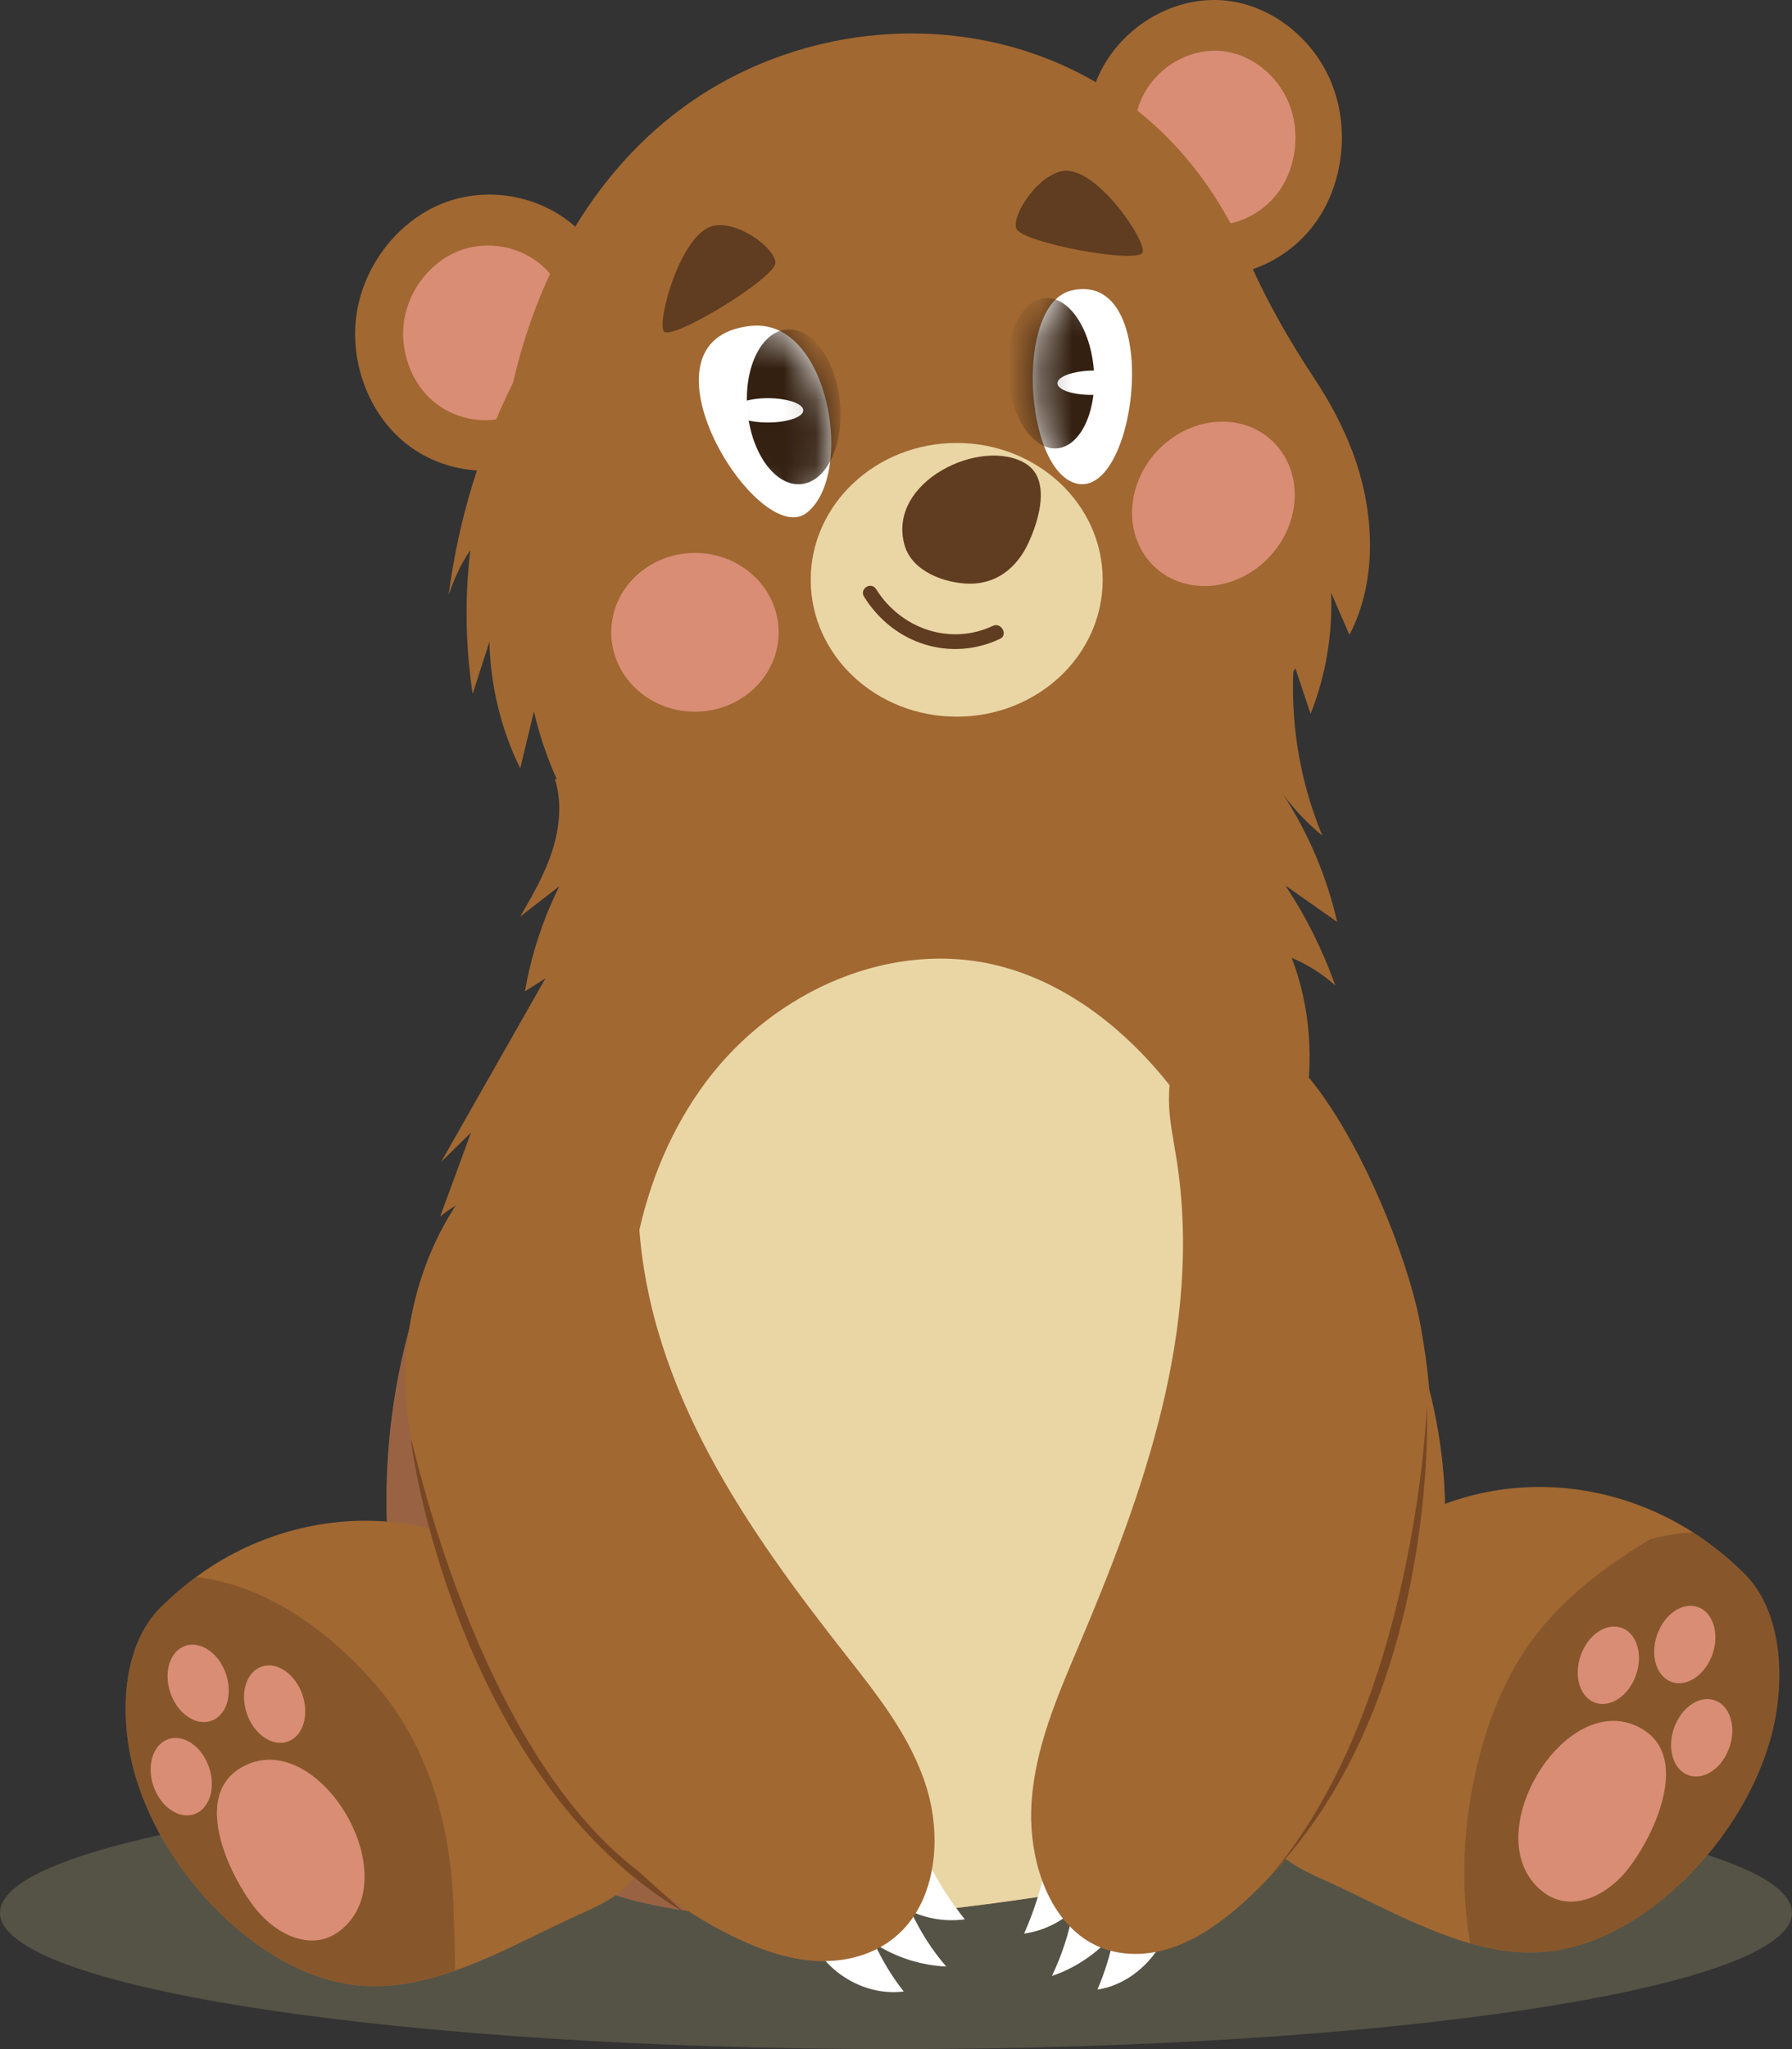 <svg width="56" height="64" viewBox="0 0 56 64" fill="none" xmlns="http://www.w3.org/2000/svg">
<rect x="0" y="0" width="56" height="64" fill="#333333" stroke="none"/>
<path opacity="0.3" d="M28 64C43.464 64 56 62.094 56 59.743C56 57.391 43.464 55.485 28 55.485C12.536 55.485 0 57.391 0 59.743C0 62.094 12.536 64 28 64Z" fill="#A69F74"/>
<path d="M41.606 2.584C41.034 1.184 39.726 0.167 38.311 0.019C36.897 -0.129 35.432 0.597 34.614 1.847C34.233 2.43 33.984 3.14 34.048 3.85C34.108 4.524 34.438 5.131 34.761 5.713L37.363 8.571C38.769 8.8 40.267 8.144 41.128 6.927C41.989 5.711 42.178 3.984 41.606 2.584Z" fill="#A16832"/>
<path d="M40.275 3.218C39.913 2.333 39.086 1.69 38.192 1.596C37.297 1.503 36.371 1.962 35.855 2.752C35.614 3.121 35.456 3.57 35.496 4.018C35.535 4.445 35.743 4.829 35.947 5.197L37.593 7.003C38.481 7.148 39.429 6.733 39.973 5.964C40.517 5.195 40.637 4.103 40.275 3.218Z" fill="#D98D74"/>
<g opacity="0.4">
<path d="M40.275 3.218C39.913 2.333 39.086 1.69 38.192 1.596C38.158 1.593 38.125 1.595 38.092 1.593C38.626 2.129 38.984 2.836 39 3.656C39.015 4.477 38.659 5.237 38.133 5.812C37.863 6.106 37.526 6.365 37.151 6.476C37.14 6.48 37.128 6.479 37.117 6.482L37.592 7.003C38.481 7.148 39.428 6.733 39.972 5.964C40.517 5.195 40.636 4.103 40.275 3.218Z" fill="#D98D74"/>
</g>
<path d="M11.151 9.757C11.394 8.241 12.464 6.889 13.844 6.348C15.224 5.806 16.86 6.096 17.972 7.075C18.49 7.532 18.906 8.149 19.009 8.853C19.107 9.523 18.92 10.203 18.735 10.857L16.804 14.354C15.452 14.971 13.798 14.758 12.651 13.824C11.504 12.889 10.909 11.272 11.151 9.757Z" fill="#A16832"/>
<path d="M12.633 9.995C12.786 9.037 13.462 8.182 14.335 7.84C15.207 7.498 16.242 7.681 16.945 8.3C17.273 8.589 17.535 8.979 17.601 9.424C17.663 9.847 17.544 10.277 17.427 10.691L16.206 12.902C15.351 13.292 14.306 13.158 13.581 12.567C12.855 11.976 12.479 10.953 12.633 9.995Z" fill="#D98D74"/>
<g opacity="0.4">
<path d="M15.366 12.427C14.934 12.157 14.636 11.692 14.494 11.184C14.371 10.746 14.369 10.208 14.504 9.773C14.66 9.269 14.932 8.884 15.332 8.58C15.574 8.397 15.875 8.275 16.166 8.212C16.349 8.172 16.538 8.147 16.727 8.134C16.038 7.653 15.122 7.531 14.335 7.84C13.462 8.182 12.786 9.037 12.633 9.995C12.479 10.953 12.855 11.976 13.581 12.567C14.306 13.158 15.351 13.292 16.206 12.902L16.359 12.625C16.021 12.673 15.675 12.62 15.366 12.427Z" fill="#D98D74"/>
</g>
<path d="M40.748 34.809C41.071 33.184 40.957 31.455 40.366 29.918C40.859 30.123 41.321 30.416 41.727 30.78C41.334 29.673 40.809 28.62 40.167 27.657C40.707 28.037 41.247 28.416 41.788 28.796C41.459 27.367 40.88 26.005 40.091 24.803C40.449 25.29 40.865 25.727 41.325 26.101C40.655 24.504 40.343 22.736 40.415 20.986C40.437 20.948 40.456 20.907 40.479 20.869C40.636 21.345 40.796 21.821 40.956 22.296C41.431 21.107 41.648 19.803 41.598 18.514C41.787 18.952 41.976 19.389 42.169 19.83C43.071 18.104 42.953 15.925 42.258 14.092C41.944 13.267 41.527 12.5 41.045 11.779C40.304 10.651 39.623 9.474 39.07 8.227C38.568 7.092 37.958 6.014 37.184 5.074C33.569 0.663 27.334 -0.043 22.61 2.55C19.134 4.46 16.934 8.008 16.036 11.951C15.006 14.011 14.318 16.27 14.022 18.587C14.182 18.084 14.41 17.605 14.699 17.176C14.521 18.664 14.546 20.183 14.771 21.667C14.945 21.126 15.12 20.586 15.295 20.041C15.327 21.418 15.658 22.779 16.257 23.996C16.4 23.401 16.542 22.81 16.685 22.216C16.853 22.948 17.097 23.661 17.402 24.344L17.342 24.333C17.571 25.06 17.489 25.867 17.253 26.592C17.018 27.316 16.637 27.974 16.259 28.625C16.667 28.308 17.075 27.991 17.483 27.675C16.97 28.702 16.605 29.814 16.406 30.96C16.619 30.825 16.833 30.691 17.047 30.556C15.961 32.466 14.875 34.375 13.789 36.285C14.099 35.98 14.41 35.675 14.72 35.371C14.399 36.245 14.079 37.12 13.758 37.994C13.982 37.807 14.223 37.656 14.471 37.518C14.312 37.785 14.145 38.042 14 38.326C13.729 38.851 13.483 39.411 13.266 40.01C12.346 42.541 11.95 45.322 12.114 48.057C12.442 53.538 15.166 58.283 20.029 59.414C21.006 59.644 22.029 59.779 23.081 59.852C25.22 60.001 27.459 59.867 29.637 59.617C31.181 59.445 32.692 59.215 34.115 58.989C34.928 58.858 35.74 58.682 36.539 58.452C38.396 57.922 40.168 57.086 41.616 55.824C43.241 54.405 44.461 52.441 44.938 49.76C45.936 44.14 43.384 39.237 40.748 34.809Z" fill="#A16832"/>
<path opacity="0.3" d="M44.687 43.5C42.323 45.716 39.482 47.244 36.089 47.617C33.048 47.951 29.509 47.678 26.63 46.537C25.316 46.016 23.705 45.275 22.97 43.907C22.327 42.71 22.476 41.154 22.63 39.839C22.709 39.168 22.891 38.363 22.775 37.658C22.457 37.694 22.126 37.574 21.858 37.34C21.007 36.595 20.321 35.703 19.971 34.571C19.616 33.426 19.675 32.163 19.596 30.974C19.503 29.6 19.773 28.329 20.551 27.218C21.171 26.332 21.95 25.634 22.776 24.987C22.709 24.907 22.637 24.831 22.576 24.745C19.765 25.402 17.447 22.551 17.466 19.657C17.475 18.387 18.022 16.718 19.164 16.087C18.974 15.955 18.779 15.826 18.613 15.662C17.995 15.049 17.618 14.156 17.547 13.262C17.392 11.284 18.574 9.359 19.475 7.741C20.429 6.028 21.448 4.358 22.431 2.664C19.063 4.597 16.918 8.079 16.036 11.951C15.006 14.011 14.318 16.27 14.022 18.587C14.182 18.085 14.41 17.605 14.699 17.176C14.521 18.664 14.546 20.183 14.771 21.667C14.945 21.126 15.12 20.586 15.295 20.041C15.327 21.418 15.658 22.78 16.257 23.996C16.4 23.401 16.542 22.811 16.685 22.216C16.853 22.948 17.097 23.661 17.402 24.344L17.342 24.333C17.571 25.06 17.489 25.867 17.253 26.592C17.018 27.316 16.637 27.974 16.259 28.625C16.667 28.308 17.075 27.992 17.483 27.675C16.97 28.702 16.605 29.814 16.406 30.96C16.619 30.826 16.833 30.691 17.047 30.556C15.961 32.466 14.875 34.375 13.789 36.285C14.099 35.98 14.41 35.676 14.72 35.371C14.399 36.245 14.079 37.12 13.758 37.994C13.982 37.807 14.223 37.656 14.471 37.518C14.312 37.785 14.145 38.042 14 38.326C13.729 38.851 13.483 39.411 13.266 40.01C12.346 42.541 11.95 45.322 12.114 48.057C12.442 53.538 15.166 58.283 20.029 59.414C21.006 59.645 22.029 59.779 23.081 59.852C25.22 60.001 27.459 59.867 29.637 59.618C31.181 59.445 32.692 59.215 34.115 58.989C34.928 58.858 35.74 58.682 36.539 58.452C38.396 57.922 40.168 57.086 41.616 55.824C43.241 54.405 44.461 52.441 44.938 49.76C45.327 47.568 45.172 45.487 44.687 43.5Z" fill="#A16832"/>
<g opacity="0.39">
<path d="M29.637 59.617C27.459 59.867 25.22 60.001 23.081 59.851C22.029 59.778 21.006 59.644 20.029 59.414C15.166 58.282 12.442 53.538 12.114 48.057C11.95 45.322 12.346 42.541 13.266 40.009C13.483 39.411 13.729 38.851 14 38.325C15.373 37.34 16.859 36.546 18.417 35.967C18.674 35.874 18.952 35.782 19.209 35.874C19.8 36.082 19.797 36.968 19.726 37.631C19.426 40.493 20.075 43.396 21.152 46.031C22.229 48.666 23.726 51.075 25.212 53.469C26.549 55.617 27.936 57.818 29.637 59.617Z" fill="#8D5B5C"/>
</g>
<path d="M34.459 18.109C34.459 20.47 32.417 22.383 29.898 22.383C27.378 22.383 25.336 20.47 25.336 18.109C25.336 15.749 27.378 13.835 29.898 13.835C32.417 13.835 34.459 15.749 34.459 18.109Z" fill="#EAD6A5"/>
<g opacity="0.3">
<path d="M30.456 21.418C28.908 21.312 27.336 20.714 26.527 19.195C26.09 18.376 26.076 17.521 26.218 16.611C26.29 16.155 26.408 15.709 26.495 15.27C25.776 16.025 25.336 17.018 25.336 18.109C25.336 20.47 27.378 22.383 29.898 22.383C31.505 22.383 32.915 21.603 33.728 20.426C32.792 21.158 31.607 21.497 30.456 21.418Z" fill="#EAD6A5"/>
</g>
<path d="M40.184 14.33C40.821 15.515 40.322 17.107 39.071 17.884C37.819 18.662 36.289 18.331 35.653 17.145C35.016 15.959 35.515 14.368 36.766 13.59C38.018 12.813 39.548 13.144 40.184 14.33Z" fill="#D98D74"/>
<path d="M21.717 22.229C23.162 22.229 24.333 21.119 24.333 19.749C24.333 18.38 23.162 17.27 21.717 17.27C20.272 17.27 19.101 18.38 19.101 19.749C19.101 21.119 20.272 22.229 21.717 22.229Z" fill="#D98D74"/>
<path d="M39.211 48.251C38.59 50.344 37.55 52.272 36.933 54.37C36.553 55.677 36.356 57.112 36.54 58.453C35.74 58.683 34.927 58.857 34.114 58.989C30.682 59.534 26.73 60.103 23.079 59.849C23.022 59.558 22.987 59.266 22.961 58.975C22.874 57.846 22.965 56.712 22.939 55.583C22.878 53.109 22.213 50.659 21.029 48.542L21.698 49.459C20.828 47.851 20.189 46.115 19.862 44.285C19.21 40.65 19.905 36.67 22.07 33.782C24.229 30.899 27.919 29.305 31.263 30.18C33.462 30.753 35.364 32.301 36.781 34.196C39.67 38.068 40.614 43.524 39.211 48.251Z" fill="#EAD6A5"/>
<g opacity="0.4">
<path d="M37.065 53.984C36.529 54.269 35.965 54.472 35.341 54.46C34.907 54.452 34.456 54.31 34.144 53.97C33.992 53.804 33.873 53.585 33.805 53.364C33.776 53.375 33.756 53.378 33.72 53.395C33.514 53.493 33.321 53.635 33.13 53.76C32.764 53.999 32.408 54.257 32.019 54.451C31.56 54.679 31.082 54.804 30.576 54.709C30.357 54.668 30.156 54.591 29.964 54.463C29.901 54.421 29.791 54.291 29.685 54.181C29.631 54.388 28.933 54.689 28.747 54.741C28.338 54.855 27.912 54.852 27.527 54.661C26.143 53.974 26.802 52.545 26.846 51.345C26.214 51.174 25.731 50.719 25.652 49.862C25.606 49.365 25.691 48.869 25.807 48.39C25.822 48.33 25.876 48.047 25.93 47.806C24.72 47.433 24.241 46.356 24.451 45.079C24.498 44.795 24.577 44.516 24.606 44.229C24.236 44.019 23.871 43.524 23.798 43.3C23.517 42.441 23.971 41.455 24.461 40.738C23.995 40.562 23.624 40.151 23.494 39.632C23.296 38.838 23.655 37.725 24.077 36.955C23.769 36.951 23.45 36.891 23.19 36.813C22.624 36.644 22.276 35.986 22.432 35.376C22.798 33.945 23.655 32.817 24.356 31.586C23.492 32.184 22.712 32.925 22.069 33.782C19.905 36.67 19.21 40.65 19.862 44.285C20.189 46.115 20.828 47.851 21.698 49.459L21.029 48.542C22.214 50.659 22.878 53.109 22.939 55.583C22.965 56.712 22.873 57.846 22.961 58.975C22.987 59.266 23.022 59.558 23.079 59.849C26.73 60.103 30.682 59.534 34.113 58.989C34.926 58.857 35.74 58.683 36.54 58.452C36.356 57.112 36.553 55.677 36.933 54.37C36.972 54.239 37.024 54.114 37.065 53.984Z" fill="#EAD6A5"/>
</g>
<path d="M20.119 57.916C19.852 59.041 18.939 59.412 18.034 59.826C17.588 60.029 17.124 60.254 16.652 60.485C14.812 61.383 12.809 62.305 10.846 61.966C9.447 61.727 8.162 60.95 7.096 59.963C5.784 58.745 4.695 57.136 4.193 55.339C3.738 53.693 3.769 51.445 5.028 50.194C5.216 50.01 5.408 49.831 5.609 49.662C5.933 49.389 6.265 49.145 6.614 48.919C10.326 46.548 15.266 47.117 18.134 50.828C18.96 51.901 19.573 53.171 19.892 54.544C20.141 55.612 20.377 56.825 20.119 57.916Z" fill="#A16832"/>
<g opacity="0.3">
<path d="M19.861 54.44C19.82 54.52 19.783 54.602 19.735 54.68C19.095 55.713 17.956 56.869 16.809 57.159C16.673 57.193 16.273 57.195 16.204 57.22C15.98 57.301 15.767 57.52 15.547 57.629C15.438 57.684 14.449 57.886 14.099 57.85C14.04 57.924 13.98 57.998 13.924 58.075C13.745 58.303 13.576 58.501 13.348 58.677C12.912 59.014 12.38 59.191 11.843 59.1C11.597 59.059 11.383 58.983 11.158 58.862C11.06 58.809 10.877 58.641 10.761 58.608C10.786 58.65 10.514 58.794 10.434 58.852C10.201 59.019 9.959 59.18 9.688 59.268C8.79 59.561 7.797 59.199 7.007 58.737C6.229 58.282 5.419 57.605 4.752 56.803C5.33 58.007 6.153 59.087 7.096 59.962C8.162 60.95 9.448 61.726 10.847 61.966C12.81 62.305 14.812 61.383 16.652 60.484C17.125 60.254 17.588 60.028 18.034 59.826C18.939 59.412 19.853 59.04 20.119 57.916C20.377 56.825 20.141 55.611 19.892 54.544C19.884 54.509 19.87 54.475 19.861 54.44Z" fill="#A16832"/>
</g>
<g opacity="0.39">
<path d="M14.178 59.755C14.119 57.072 13.415 54.511 11.67 52.538C10.199 50.875 8.282 49.509 6.137 49.255C5.959 49.386 5.781 49.517 5.609 49.662C5.408 49.831 5.216 50.01 5.028 50.193C3.769 51.444 3.738 53.693 4.193 55.339C4.695 57.136 5.784 58.744 7.095 59.962C8.162 60.95 9.447 61.726 10.846 61.966C11.97 62.16 13.106 61.937 14.217 61.545C14.225 60.938 14.191 60.328 14.178 59.755Z" fill="#603C20"/>
</g>
<path d="M7.019 52.173C7.284 52.803 7.13 53.493 6.674 53.716C6.218 53.939 5.633 53.61 5.367 52.981C5.102 52.352 5.256 51.661 5.712 51.438C6.168 51.215 6.753 51.544 7.019 52.173Z" fill="#D98D74"/>
<path d="M9.408 52.821C9.674 53.45 9.52 54.141 9.064 54.364C8.608 54.587 8.023 54.258 7.757 53.629C7.491 52.999 7.645 52.309 8.101 52.086C8.557 51.863 9.142 52.192 9.408 52.821Z" fill="#D98D74"/>
<path d="M10.829 56.688C11.543 57.92 11.692 59.5 10.6 60.319C9.737 60.967 8.655 60.421 8.034 59.67C7.219 58.684 5.986 56.179 7.484 55.24C8.701 54.478 10.078 55.391 10.829 56.688Z" fill="#D98D74"/>
<path d="M6.49 55.087C6.756 55.716 6.602 56.407 6.146 56.63C5.69 56.853 5.105 56.523 4.839 55.894C4.573 55.265 4.728 54.574 5.184 54.351C5.639 54.128 6.225 54.458 6.49 55.087Z" fill="#D98D74"/>
<g opacity="0.4">
<path d="M7.12 53.086C7.059 53.37 6.905 53.603 6.674 53.716C6.218 53.939 5.633 53.61 5.367 52.981C5.102 52.352 5.256 51.661 5.712 51.438C4.898 52.726 6.563 53.92 7.12 53.086Z" fill="#D98D74"/>
<path d="M9.521 53.672C9.47 53.984 9.312 54.243 9.064 54.364C8.608 54.587 8.023 54.258 7.757 53.629C7.491 52.999 7.645 52.309 8.101 52.086C7.673 53.61 8.74 54.598 9.521 53.672Z" fill="#D98D74"/>
<path d="M8.795 59.024C7.606 58.539 6.989 57.178 6.929 55.876C6.415 57.025 7.365 58.86 8.034 59.67C8.655 60.421 9.737 60.967 10.6 60.319C11.172 59.89 11.397 59.252 11.386 58.565C10.795 59.247 9.581 59.344 8.795 59.024Z" fill="#D98D74"/>
<path d="M6.605 55.922C6.557 56.241 6.398 56.507 6.146 56.63C5.69 56.853 5.105 56.523 4.839 55.894C4.573 55.265 4.728 54.574 5.184 54.351C4.557 55.514 6.061 56.974 6.605 55.922Z" fill="#D98D74"/>
</g>
<path d="M39.409 56.861C39.675 57.986 40.589 58.357 41.494 58.771C41.94 58.973 42.403 59.199 42.876 59.429C44.716 60.328 46.718 61.25 48.681 60.911C50.08 60.671 51.365 59.895 52.432 58.907C53.744 57.689 54.832 56.081 55.335 54.284C55.79 52.638 55.759 50.389 54.5 49.138C54.312 48.955 54.12 48.776 53.919 48.607C53.595 48.334 53.263 48.09 52.913 47.864C49.202 45.493 44.261 46.062 41.393 49.773C40.567 50.846 39.955 52.116 39.636 53.489C39.387 54.557 39.151 55.77 39.409 56.861Z" fill="#A16832"/>
<g opacity="0.3">
<path d="M50.833 58.583C50.303 58.519 49.798 58.385 49.312 58.144C48.943 57.961 48.628 57.69 48.283 57.468C47.813 57.45 47.418 57.372 46.989 57.043C46.807 56.903 46.66 56.737 46.527 56.558C46.097 56.598 45.672 56.521 45.284 56.251C45.033 56.075 44.845 55.833 44.663 55.583C44.037 55.833 43.351 55.822 42.81 55.27C42.175 54.621 42.067 53.578 42.049 52.687C42.023 51.38 42.16 49.974 42.434 48.649C42.066 48.987 41.715 49.357 41.394 49.773C40.567 50.846 39.955 52.115 39.636 53.489C39.387 54.557 39.151 55.77 39.409 56.861C39.675 57.985 40.589 58.357 41.494 58.771C41.94 58.973 42.403 59.199 42.875 59.429C44.716 60.328 46.718 61.25 48.681 60.911C50.08 60.671 51.365 59.895 52.432 58.907C52.622 58.731 52.805 58.545 52.984 58.353C52.286 58.569 51.557 58.669 50.833 58.583Z" fill="#A16832"/>
</g>
<g opacity="0.39">
<path d="M54.5 49.138C54.312 48.955 54.12 48.776 53.919 48.607C53.595 48.334 53.263 48.089 52.913 47.864C52.458 47.88 52.003 47.96 51.558 48.081C50.975 48.435 50.404 48.812 49.859 49.233C48.865 50.002 47.969 50.94 47.329 52.071C46.701 53.181 46.289 54.431 46.037 55.699C45.713 57.321 45.657 59.048 45.944 60.695C46.851 60.952 47.77 61.069 48.681 60.911C50.08 60.671 51.366 59.895 52.432 58.908C53.744 57.69 54.832 56.081 55.335 54.284C55.79 52.638 55.759 50.389 54.5 49.138Z" fill="#603C20"/>
</g>
<path d="M51.824 50.959C51.558 51.589 51.712 52.279 52.168 52.502C52.624 52.725 53.209 52.396 53.475 51.767C53.74 51.138 53.586 50.447 53.13 50.224C52.675 50.001 52.089 50.33 51.824 50.959Z" fill="#D98D74"/>
<g opacity="0.3">
<path d="M51.695 51.642C51.71 52.028 51.878 52.36 52.169 52.502C52.625 52.725 53.21 52.396 53.476 51.767C53.741 51.138 53.587 50.447 53.131 50.224C53.826 51.681 52.086 52.847 51.695 51.642Z" fill="#D98D74"/>
</g>
<path d="M49.435 51.607C49.169 52.236 49.323 52.928 49.779 53.15C50.235 53.373 50.82 53.044 51.086 52.415C51.352 51.786 51.198 51.095 50.742 50.872C50.286 50.649 49.701 50.978 49.435 51.607Z" fill="#D98D74"/>
<g opacity="0.4">
<path d="M49.309 52.343C49.336 52.706 49.502 53.014 49.779 53.15C50.235 53.373 50.82 53.044 51.086 52.414C51.352 51.785 51.198 51.094 50.742 50.871C51.306 52.267 49.935 53.616 49.309 52.343Z" fill="#D98D74"/>
</g>
<path d="M48.013 55.474C47.299 56.706 47.15 58.286 48.242 59.105C49.106 59.753 50.188 59.206 50.808 58.456C51.623 57.47 52.857 54.965 51.358 54.026C50.142 53.264 48.764 54.176 48.013 55.474Z" fill="#D98D74"/>
<g opacity="0.3">
<path d="M51.665 56.841C51.299 57.316 50.732 57.641 50.231 57.925C49.657 58.25 48.971 58.538 48.339 58.231C47.676 57.908 47.552 57.144 47.612 56.395C47.301 57.413 47.409 58.48 48.242 59.105C49.105 59.753 50.187 59.207 50.808 58.456C51.167 58.022 51.607 57.292 51.859 56.532C51.803 56.639 51.741 56.743 51.665 56.841Z" fill="#D98D74"/>
</g>
<path d="M52.352 53.873C52.086 54.502 52.24 55.193 52.696 55.416C53.152 55.639 53.737 55.309 54.003 54.68C54.269 54.051 54.115 53.36 53.659 53.137C53.203 52.914 52.618 53.244 52.352 53.873Z" fill="#D98D74"/>
<g opacity="0.3">
<path d="M52.223 54.465C52.213 54.888 52.384 55.263 52.697 55.416C53.153 55.639 53.738 55.309 54.004 54.68C54.27 54.051 54.116 53.36 53.66 53.137C54.289 54.423 52.827 55.907 52.223 54.465Z" fill="#D98D74"/>
</g>
<path d="M28.914 57.966C29.248 58.678 29.665 59.344 30.15 59.947C29.581 60.025 28.994 59.937 28.466 59.696C28.752 60.325 29.125 60.907 29.569 61.42C28.782 61.387 28.004 61.138 27.329 60.704C27.574 61.241 27.881 61.744 28.242 62.2C27.17 62.338 26.046 61.77 25.461 60.794L28.914 57.966Z" fill="white"/>
<path d="M28.1 60.385C27.451 60.993 26.57 61.258 25.707 61.25H25.619C24.727 61.227 23.86 60.93 23.045 60.547C20.887 59.532 19.029 57.877 17.568 55.894C16.518 54.469 15.707 52.893 15.028 51.234C14.011 48.765 12.803 46.226 12.678 43.477C12.583 41.3 13.218 39.069 14.444 37.359C14.991 36.589 15.659 35.925 16.43 35.415C17.183 34.918 18.163 34.578 18.923 35.06C19.389 35.352 19.668 35.905 19.8 36.47C19.929 37.031 19.929 37.619 19.965 38.196C20.292 43.449 23.387 47.813 26.426 51.68C27.421 52.944 28.453 54.235 28.945 55.799C29.44 57.368 29.261 59.303 28.1 60.385Z" fill="#A16832"/>
<g opacity="0.3">
<path d="M29.19 57.207C28.915 58.274 28.522 59.292 27.396 59.593C26.555 59.818 25.571 59.61 24.822 59.161C24.393 58.905 24.137 58.584 23.915 58.231C23.32 58.564 22.691 58.622 22.045 57.959C21.353 57.249 20.964 56.234 20.572 55.255C20.12 55.517 19.624 55.593 19.089 55.204C18.745 54.955 18.55 54.585 18.429 54.175C17.801 53.602 17.371 52.812 17.134 51.902C16.961 51.237 17.005 50.551 16.878 49.889C16.828 49.628 16.697 49.529 16.546 49.293C16.35 48.987 16.242 48.674 16.184 48.312C16.089 47.712 15.414 47.521 15.118 46.998C14.951 46.703 14.853 46.347 14.857 46.001C14.86 45.805 14.906 45.599 14.959 45.411C14.985 45.319 15.016 45.115 15.07 45.145C14.936 44.921 14.621 44.706 14.487 44.495C14.262 44.14 14.144 43.727 14.107 43.301C14.044 42.568 14.252 41.87 14.459 41.181C14.576 39.574 15.009 37.984 15.254 36.396C14.962 36.694 14.689 37.014 14.444 37.359C13.218 39.069 12.583 41.301 12.678 43.477C12.803 46.226 14.011 48.765 15.028 51.234C15.707 52.893 16.518 54.469 17.568 55.895C19.029 57.877 20.887 59.532 23.045 60.547C23.86 60.93 24.727 61.227 25.619 61.25H25.707C26.57 61.258 27.451 60.994 28.1 60.385C28.929 59.613 29.25 58.405 29.19 57.207Z" fill="#A16832"/>
</g>
<path d="M21.358 59.716C14.238 55.485 12.79 44.964 12.846 44.952C12.899 44.941 14.837 54.529 19.928 58.428C19.959 58.452 21.375 59.726 21.358 59.716Z" fill="#774724"/>
<path d="M32.735 58.066C32.575 58.872 32.329 59.655 32.004 60.392C32.557 60.316 33.091 60.069 33.535 59.684C33.403 60.393 33.179 61.08 32.873 61.715C33.608 61.469 34.286 61.009 34.828 60.39C34.714 60.995 34.534 61.585 34.295 62.14C35.335 61.989 36.269 61.114 36.607 59.975L32.735 58.066Z" fill="white"/>
<path d="M44.315 47.869C44.044 49.721 43.634 51.528 42.964 53.246C42.033 55.64 40.653 57.811 38.849 59.429C38.165 60.039 37.416 60.572 36.586 60.845C35.755 61.117 34.828 61.105 34.058 60.66C33.858 60.545 33.673 60.404 33.505 60.239C32.557 59.326 32.14 57.742 32.236 56.292C32.35 54.581 33.035 53.001 33.687 51.459C35.687 46.741 37.623 41.501 36.757 36.143C36.664 35.548 36.532 34.962 36.529 34.359C36.525 33.757 36.628 33.086 37.035 32.702C37.94 31.843 38.889 31.935 39.794 32.58C42.026 34.172 43.983 39.123 44.393 41.402C44.889 44.198 44.721 45.107 44.315 47.869Z" fill="#A16832"/>
<g opacity="0.3">
<path d="M44.16 46.402C43.931 46.74 43.463 47.082 43.271 47.469C43.347 47.421 43.39 47.775 43.43 47.918C43.516 48.229 43.53 48.521 43.498 48.84C43.436 49.457 43.179 49.875 42.849 50.357C42.489 50.882 42.497 51.292 42.427 51.932C42.308 53.009 42.116 54.325 41.228 54.996C40.816 55.307 40.364 55.424 39.868 55.34C39.724 55.316 39.509 55.282 39.353 55.203C39.186 56.134 39.036 57.174 38.038 57.483C37.571 57.628 37.238 57.519 36.956 57.303C36.496 58.059 35.893 58.695 35.02 58.727C33.87 58.77 32.854 57.729 32.227 56.702C32.227 58.033 32.645 59.411 33.505 60.239C33.672 60.404 33.858 60.545 34.057 60.66C34.827 61.105 35.754 61.117 36.585 60.845C37.416 60.572 38.164 60.039 38.849 59.429C40.653 57.811 42.032 55.64 42.963 53.246C43.633 51.528 44.043 49.721 44.314 47.869C44.458 46.89 44.57 46.148 44.635 45.468C44.521 45.788 44.365 46.1 44.16 46.402Z" fill="#A16832"/>
</g>
<path d="M39.629 58.668C44.24 53.368 44.589 43.922 44.589 43.922C44.588 43.861 44.999 52.341 40.247 57.966C40.227 57.991 39.59 58.712 39.629 58.668Z" fill="#774724"/>
<path d="M32.423 14.908C32.348 14.736 32.228 14.587 32.049 14.478C30.671 13.636 27.706 15.037 28.268 17.026C28.507 17.868 29.557 18.218 30.286 18.229C31.137 18.241 31.781 17.741 32.15 16.933C32.398 16.39 32.682 15.505 32.423 14.908Z" fill="#603C20"/>
<g opacity="0.3">
<path d="M30.259 17.131C29.471 16.886 28.872 16.18 28.648 15.352C28.273 15.814 28.089 16.389 28.269 17.026C28.507 17.868 29.558 18.218 30.287 18.229C31.057 18.24 31.655 17.828 32.036 17.152C31.453 17.28 30.815 17.304 30.259 17.131Z" fill="#603C20"/>
</g>
<path d="M34.499 8.909C34.508 8.914 34.515 8.916 34.504 8.911C34.502 8.91 34.502 8.91 34.501 8.909C34.5 8.909 34.499 8.909 34.499 8.909Z" fill="#587428"/>
<path d="M23.228 12.175C23.218 12.18 23.211 12.182 23.223 12.177C23.224 12.177 23.225 12.177 23.226 12.176C23.227 12.176 23.227 12.176 23.228 12.175Z" fill="#587428"/>
<path d="M31.032 19.546C29.728 20.163 28.174 19.67 27.38 18.402C27.224 18.153 26.845 18.388 27.003 18.64C27.94 20.137 29.72 20.677 31.253 19.952C31.51 19.83 31.288 19.425 31.032 19.546Z" fill="#603C20"/>
<path d="M23.472 10.178C25.915 9.927 26.724 14.832 25.211 16.016C23.698 17.2 19.564 10.581 23.472 10.178Z" fill="white"/>
<mask id="mask0_12_44484" style="mask-type:luminance" maskUnits="userSpaceOnUse" x="21" y="10" width="5" height="7">
<path d="M23.472 10.178C25.915 9.927 26.724 14.832 25.211 16.016C23.698 17.2 19.564 10.581 23.472 10.178Z" fill="white"/>
</mask>
<g mask="url(#mask0_12_44484)">
<path d="M23.355 12.809C23.471 14.144 24.213 15.179 25.014 15.123C25.814 15.066 26.369 13.938 26.253 12.604C26.137 11.27 25.395 10.234 24.595 10.291C23.794 10.348 23.239 11.475 23.355 12.809Z" fill="#332011"/>
</g>
<mask id="mask1_12_44484" style="mask-type:luminance" maskUnits="userSpaceOnUse" x="21" y="10" width="5" height="7">
<path d="M23.472 10.178C25.915 9.927 26.724 14.832 25.211 16.016C23.698 17.2 19.564 10.581 23.472 10.178Z" fill="white"/>
</mask>
<g mask="url(#mask1_12_44484)">
<path d="M22.889 12.817C22.889 13.026 23.384 13.196 23.995 13.196C24.607 13.196 25.102 13.026 25.102 12.817C25.102 12.607 24.607 12.437 23.995 12.437C23.384 12.437 22.889 12.607 22.889 12.817Z" fill="white"/>
</g>
<path d="M33.495 9.07C31.694 9.474 32.003 14.714 33.647 15.103C35.555 15.554 36.377 8.423 33.495 9.07Z" fill="white"/>
<mask id="mask2_12_44484" style="mask-type:luminance" maskUnits="userSpaceOnUse" x="32" y="9" width="4" height="7">
<path d="M33.495 9.07C31.694 9.474 32.003 14.714 33.647 15.103C35.555 15.554 36.377 8.423 33.495 9.07Z" fill="white"/>
</mask>
<g mask="url(#mask2_12_44484)">
<path d="M34.184 11.577C34.279 12.874 33.754 13.961 33.012 14.005C32.27 14.049 31.592 13.034 31.497 11.737C31.403 10.44 31.928 9.352 32.67 9.308C33.412 9.264 34.09 10.28 34.184 11.577Z" fill="#332011"/>
</g>
<mask id="mask3_12_44484" style="mask-type:luminance" maskUnits="userSpaceOnUse" x="32" y="9" width="4" height="7">
<path d="M33.495 9.07C31.694 9.474 32.003 14.714 33.647 15.103C35.555 15.554 36.377 8.423 33.495 9.07Z" fill="white"/>
</mask>
<g mask="url(#mask3_12_44484)">
<path d="M33.045 11.973C33.05 12.183 33.549 12.344 34.16 12.333C34.771 12.322 35.263 12.143 35.258 11.934C35.253 11.724 34.754 11.563 34.143 11.574C33.532 11.585 33.04 11.764 33.045 11.973Z" fill="white"/>
</g>
<path d="M20.744 10.348C20.958 10.675 24.245 8.68 24.231 8.205C24.216 7.73 23.002 6.851 22.253 7.064C21.257 7.348 20.531 10.022 20.744 10.348Z" fill="#603C20"/>
<path d="M35.711 7.877C35.613 8.263 31.892 7.581 31.756 7.13C31.62 6.678 32.487 5.409 33.259 5.336C34.285 5.24 35.809 7.492 35.711 7.877Z" fill="#603C20"/>
</svg>
